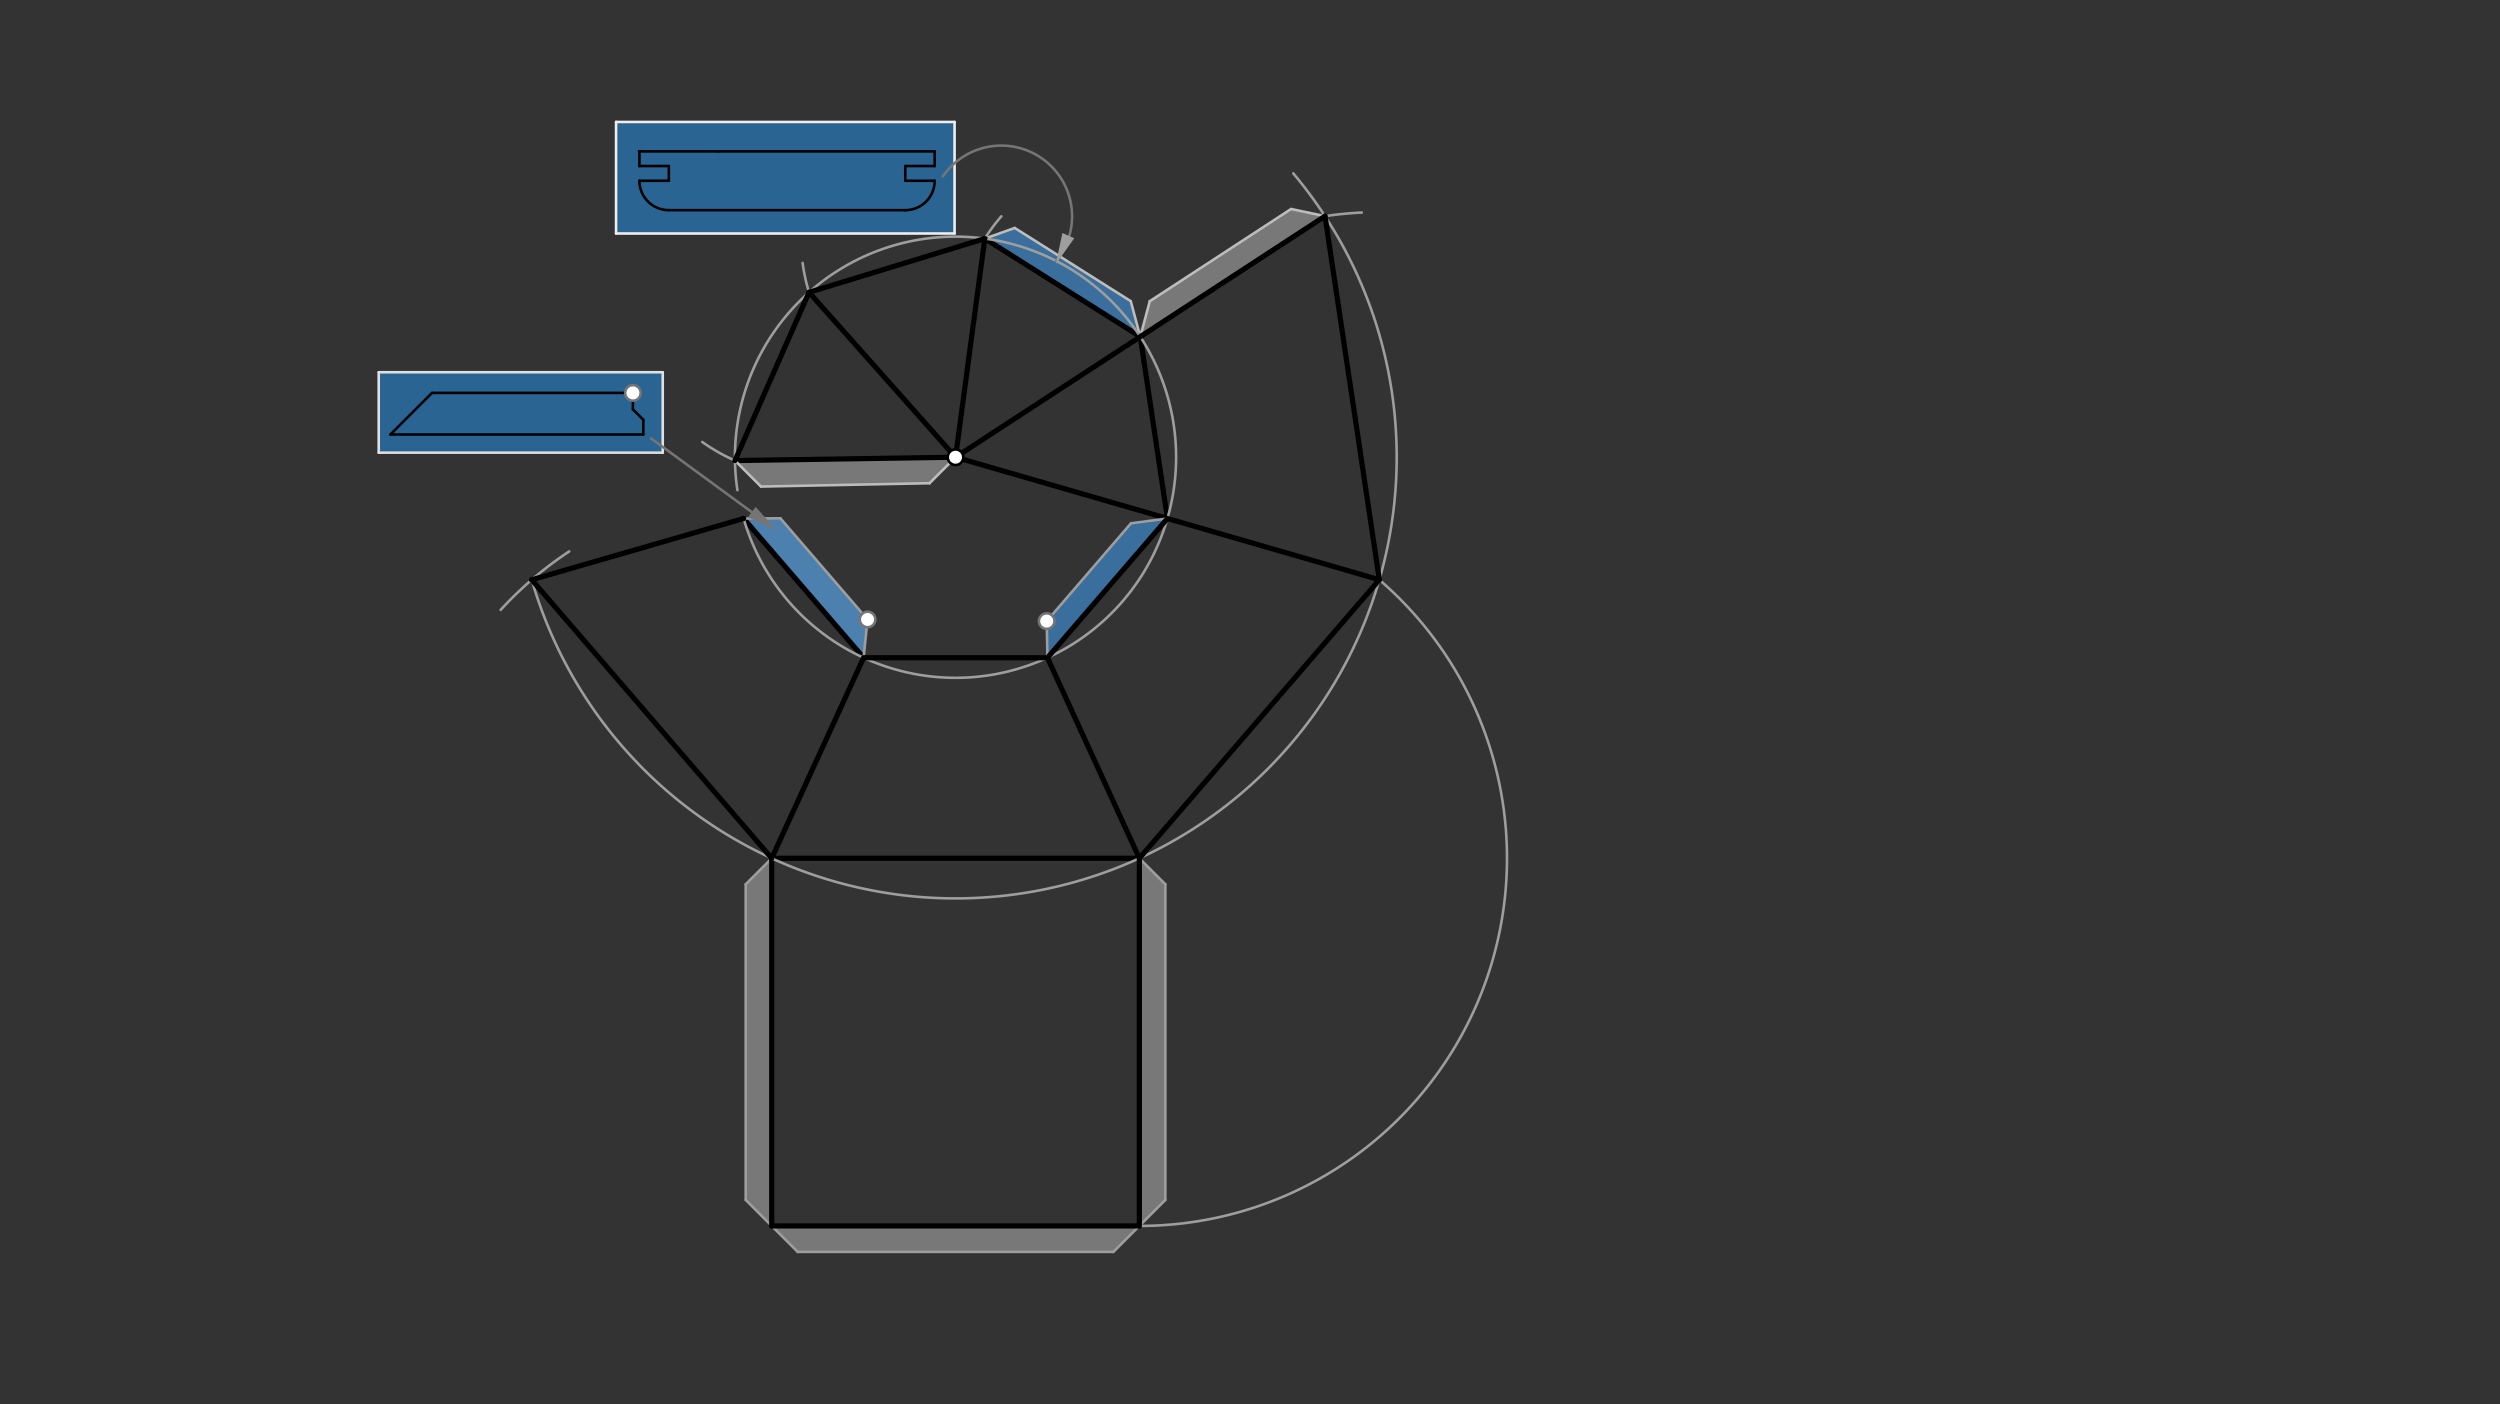<svg xmlns="http://www.w3.org/2000/svg" class="svg--816" height="100%" preserveAspectRatio="xMidYMid meet" viewBox="0 0 963.78 541.417" width="100%"><rect x="0" y="0" width="963.78" height="541.417" fill="#333333" stroke="none"/><defs><marker id="marker-arrow" markerHeight="16" markerUnits="userSpaceOnUse" markerWidth="24" orient="auto-start-reverse" refX="24" refY="4" viewBox="0 0 24 8"><path d="M 0 0 L 24 4 L 0 8 z" stroke="inherit"></path></marker></defs><g class="aux-layer--949"></g><g class="main-layer--75a"><g class="element--733"><g fill="#BDBDBD" opacity="0.5"><path d="M 332.933 253.571 L 334.452 238.807 L 300.846 199.807 L 286.673 199.887 L 332.933 253.571 Z" stroke="none"></path></g></g><g class="element--733"><g fill="#757575" opacity="0.5"><path d="M 403.799 253.571 L 403.513 239.444 L 436.007 201.735 L 450.059 199.887 L 403.799 253.571 Z" stroke="none"></path></g></g><g class="element--733"><g fill="#757575" opacity="0.5"><path d="M 379.657 91.979 L 391.18 87.875 L 435.919 116.108 L 439.588 129.798 L 379.657 91.979 Z" stroke="none"></path></g></g><g class="element--733"><g fill="#BDBDBD" opacity="0.5"><path d="M 283.337 177.553 L 293.359 187.575 L 358.344 186.287 L 368.366 176.265 L 283.337 177.553 Z" stroke="none"></path></g></g><g class="element--733"><g fill="#BDBDBD" opacity="0.5"><path d="M 439.588 129.798 L 443.256 116.108 L 497.727 80.57 L 510.809 83.331 L 439.588 129.798 Z" stroke="none"></path></g></g><g class="element--733"><g fill="#BDBDBD" opacity="0.5"><path d="M 439.232 330.877 L 449.254 340.899 L 449.254 462.587 L 439.232 472.609 L 439.232 330.877 Z" stroke="none"></path></g></g><g class="element--733"><g fill="#BDBDBD" opacity="0.5"><path d="M 439.232 472.609 L 429.21 482.631 L 307.522 482.631 L 297.5 472.609 L 439.232 472.609 Z" stroke="none"></path></g></g><g class="element--733"><g fill="#BDBDBD" opacity="0.5"><path d="M 297.5 472.609 L 287.478 462.587 L 287.478 340.899 L 297.5 330.877 L 297.5 472.609 Z" stroke="none"></path></g></g><g class="element--733"><g fill="#1E88E5" opacity="0.5"><path d="M 286.673 199.887 L 300.846 199.807 L 334.452 238.807 L 332.933 253.571 L 286.673 199.887 Z" stroke="none"></path></g></g><g class="element--733"><g fill="#1E88E5" opacity="0.5"><path d="M 403.799 253.571 L 403.513 239.444 L 436.007 201.735 L 450.059 199.887 L 403.799 253.571 Z" stroke="none"></path></g></g><g class="element--733"><g fill="#1E88E5" opacity="0.5"><path d="M 379.657 91.979 L 439.588 129.798 L 435.919 116.108 L 391.18 87.875 L 379.657 91.979 Z" stroke="none"></path></g></g><g class="element--733"><g fill="#2196F3" opacity="0.5"><path d="M 237.5 47.008 L 368 47.008 L 368 90.008 L 237.5 90.008 L 237.5 47.008 Z" stroke="none"></path></g></g><g class="element--733"><g fill="#2196F3" opacity="0.5"><path d="M 146 143.508 L 255.5 143.508 L 255.5 174.508 L 146 174.508 L 146 143.508 Z" stroke="none"></path></g></g><g class="element--733"><line stroke="#000000" stroke-dasharray="none" stroke-linecap="round" stroke-width="2" x1="297.5" x2="439.232" y1="330.877" y2="330.877"></line></g><g class="element--733"><line stroke="#000000" stroke-dasharray="none" stroke-linecap="round" stroke-width="2" x1="368.366" x2="531.752" y1="176.265" y2="223.508"></line></g><g class="element--733"><line stroke="#000000" stroke-dasharray="none" stroke-linecap="round" stroke-width="2" x1="286.673" x2="332.933" y1="199.887" y2="253.571"></line></g><g class="element--733"><line stroke="#000000" stroke-dasharray="none" stroke-linecap="round" stroke-width="2" x1="450.059" x2="439.588" y1="199.887" y2="129.798"></line></g><g class="element--733"><line stroke="#000000" stroke-dasharray="none" stroke-linecap="round" stroke-width="2" x1="332.933" x2="297.5" y1="253.571" y2="330.877"></line></g><g class="element--733"><line stroke="#000000" stroke-dasharray="none" stroke-linecap="round" stroke-width="2" x1="403.799" x2="439.232" y1="253.571" y2="330.877"></line></g><g class="element--733"><line stroke="#000000" stroke-dasharray="none" stroke-linecap="round" stroke-width="2" x1="368.366" x2="379.657" y1="176.265" y2="91.979"></line></g><g class="element--733"><line stroke="#000000" stroke-dasharray="none" stroke-linecap="round" stroke-width="2" x1="368.366" x2="311.885" y1="176.265" y2="112.692"></line></g><g class="element--733"><line stroke="#000000" stroke-dasharray="none" stroke-linecap="round" stroke-width="2" x1="368.366" x2="283.337" y1="176.265" y2="177.553"></line></g><g class="element--733"><line stroke="#9E9E9E" stroke-dasharray="none" stroke-linecap="round" stroke-width="1" x1="297.5" x2="287.478" y1="330.877" y2="340.899"></line></g><g class="element--733"><line stroke="#9E9E9E" stroke-dasharray="none" stroke-linecap="round" stroke-width="1" x1="297.5" x2="287.478" y1="472.609" y2="462.587"></line></g><g class="element--733"><line stroke="#9E9E9E" stroke-dasharray="none" stroke-linecap="round" stroke-width="1" x1="287.478" x2="287.478" y1="340.899" y2="462.587"></line></g><g class="element--733"><line stroke="#9E9E9E" stroke-dasharray="none" stroke-linecap="round" stroke-width="1" x1="297.5" x2="307.522" y1="472.609" y2="482.631"></line></g><g class="element--733"><line stroke="#9E9E9E" stroke-dasharray="none" stroke-linecap="round" stroke-width="1" x1="439.232" x2="429.21" y1="472.609" y2="482.631"></line></g><g class="element--733"><line stroke="#9E9E9E" stroke-dasharray="none" stroke-linecap="round" stroke-width="1" x1="429.21" x2="307.522" y1="482.631" y2="482.631"></line></g><g class="element--733"><line stroke="#9E9E9E" stroke-dasharray="none" stroke-linecap="round" stroke-width="1" x1="439.232" x2="449.254" y1="472.609" y2="462.587"></line></g><g class="element--733"><line stroke="#9E9E9E" stroke-dasharray="none" stroke-linecap="round" stroke-width="1" x1="439.232" x2="449.254" y1="330.877" y2="340.899"></line></g><g class="element--733"><line stroke="#9E9E9E" stroke-dasharray="none" stroke-linecap="round" stroke-width="1" x1="449.254" x2="449.254" y1="340.899" y2="462.587"></line></g><g class="element--733"><line stroke="#9E9E9E" stroke-dasharray="none" stroke-linecap="round" stroke-width="1" x1="286.673" x2="300.846" y1="199.887" y2="199.807"></line></g><g class="element--733"><line stroke="#9E9E9E" stroke-dasharray="none" stroke-linecap="round" stroke-width="1" x1="300.846" x2="334.452" y1="199.807" y2="238.807"></line></g><g class="element--733"><line stroke="#9E9E9E" stroke-dasharray="none" stroke-linecap="round" stroke-width="1" x1="332.933" x2="334.452" y1="253.571" y2="238.807"></line></g><g class="element--733"><line stroke="#9E9E9E" stroke-dasharray="none" stroke-linecap="round" stroke-width="1" x1="450.059" x2="436.007" y1="199.887" y2="201.735"></line></g><g class="element--733"><line stroke="#9E9E9E" stroke-dasharray="none" stroke-linecap="round" stroke-width="1" x1="436.007" x2="403.513" y1="201.735" y2="239.444"></line></g><g class="element--733"><line stroke="#9E9E9E" stroke-dasharray="none" stroke-linecap="round" stroke-width="1" x1="403.799" x2="403.513" y1="253.571" y2="239.444"></line></g><g class="element--733"><line stroke="#BDBDBD" stroke-dasharray="none" stroke-linecap="round" stroke-width="1" x1="368.366" x2="358.344" y1="176.265" y2="186.287"></line></g><g class="element--733"><line stroke="#BDBDBD" stroke-dasharray="none" stroke-linecap="round" stroke-width="1" x1="283.337" x2="293.359" y1="177.553" y2="187.575"></line></g><g class="element--733"><line stroke="#BDBDBD" stroke-dasharray="none" stroke-linecap="round" stroke-width="1" x1="293.359" x2="358.344" y1="187.575" y2="186.287"></line></g><g class="element--733"><line stroke="#BDBDBD" stroke-dasharray="none" stroke-linecap="round" stroke-width="1" x1="439.588" x2="443.256" y1="129.798" y2="116.108"></line></g><g class="element--733"><line stroke="#BDBDBD" stroke-dasharray="none" stroke-linecap="round" stroke-width="1" x1="443.256" x2="497.727" y1="116.108" y2="80.57"></line></g><g class="element--733"><line stroke="#BDBDBD" stroke-dasharray="none" stroke-linecap="round" stroke-width="1" x1="510.809" x2="497.727" y1="83.331" y2="80.57"></line></g><g class="element--733"><line stroke="#BDBDBD" stroke-dasharray="none" stroke-linecap="round" stroke-width="1" x1="439.588" x2="435.919" y1="129.798" y2="116.108"></line></g><g class="element--733"><line stroke="#BDBDBD" stroke-dasharray="none" stroke-linecap="round" stroke-width="1" x1="435.919" x2="391.18" y1="116.108" y2="87.875"></line></g><g class="element--733"><line stroke="#BDBDBD" stroke-dasharray="none" stroke-linecap="round" stroke-width="1" x1="391.18" x2="379.657" y1="87.875" y2="91.979"></line></g><g class="element--733"><line stroke="#000000" stroke-dasharray="none" stroke-linecap="round" stroke-width="2" x1="379.657" x2="439.588" y1="91.979" y2="129.798"></line></g><g class="element--733"><line stroke="#000000" stroke-dasharray="none" stroke-linecap="round" stroke-width="2" x1="297.5" x2="297.5" y1="330.877" y2="472.609"></line></g><g class="element--733"><line stroke="#000000" stroke-dasharray="none" stroke-linecap="round" stroke-width="2" x1="297.5" x2="439.232" y1="472.609" y2="472.609"></line></g><g class="element--733"><path d="M 204.98 223.508 A 170.079 170.079 0 1 0 498.569 66.84" fill="none" stroke="#9E9E9E" stroke-dasharray="none" stroke-linecap="round" stroke-width="1"></path></g><g class="element--733"><path d="M 286.673 199.887 A 85.039 85.039 0 1 0 284.277 188.944" fill="none" stroke="#9E9E9E" stroke-dasharray="none" stroke-linecap="round" stroke-width="1"></path></g><g class="element--733"><path d="M 439.232 472.609 A 141.732 141.732 0 0 0 531.752 223.508" fill="none" stroke="#9E9E9E" stroke-dasharray="none" stroke-linecap="round" stroke-width="1"></path></g><g class="element--733"><path d="M 193.015 235.113 A 141.732 141.732 0 0 1 219.434 212.582" fill="none" stroke="#9E9E9E" stroke-dasharray="none" stroke-linecap="round" stroke-width="1"></path></g><g class="element--733"><path d="M 524.996 81.937 A 141.732 141.732 0 0 0 510.809 83.331" fill="none" stroke="#9E9E9E" stroke-dasharray="none" stroke-linecap="round" stroke-width="1"></path></g><g class="element--733"><path d="M 379.657 91.979 A 70.866 70.866 0 0 1 386.018 83.405" fill="none" stroke="#9E9E9E" stroke-dasharray="none" stroke-linecap="round" stroke-width="1"></path></g><g class="element--733"><path d="M 311.885 112.692 A 70.866 70.866 0 0 1 309.415 101.361" fill="none" stroke="#9E9E9E" stroke-dasharray="none" stroke-linecap="round" stroke-width="1"></path></g><g class="element--733"><path d="M 283.337 177.553 A 70.866 70.866 0 0 1 270.735 170.387" fill="none" stroke="#9E9E9E" stroke-dasharray="none" stroke-linecap="round" stroke-width="1"></path></g><g class="element--733"><line stroke="#000000" stroke-dasharray="none" stroke-linecap="round" stroke-width="2" x1="286.673" x2="204.98" y1="199.887" y2="223.508"></line></g><g class="element--733"><line stroke="#000000" stroke-dasharray="none" stroke-linecap="round" stroke-width="2" x1="204.98" x2="297.5" y1="223.508" y2="330.877"></line></g><g class="element--733"><line stroke="#000000" stroke-dasharray="none" stroke-linecap="round" stroke-width="2" x1="439.232" x2="531.752" y1="330.877" y2="223.508"></line></g><g class="element--733"><line stroke="#000000" stroke-dasharray="none" stroke-linecap="round" stroke-width="2" x1="439.232" x2="439.232" y1="330.877" y2="472.609"></line></g><g class="element--733"><line stroke="#000000" stroke-dasharray="none" stroke-linecap="round" stroke-width="2" x1="368.366" x2="510.809" y1="176.265" y2="83.331"></line></g><g class="element--733"><line stroke="#000000" stroke-dasharray="none" stroke-linecap="round" stroke-width="2" x1="510.809" x2="531.752" y1="83.331" y2="223.508"></line></g><g class="element--733"><line stroke="#000000" stroke-dasharray="none" stroke-linecap="round" stroke-width="2" x1="283.337" x2="311.885" y1="177.553" y2="112.692"></line></g><g class="element--733"><line stroke="#000000" stroke-dasharray="none" stroke-linecap="round" stroke-width="2" x1="311.885" x2="379.657" y1="112.692" y2="91.979"></line></g><g class="element--733"><line stroke="#000000" stroke-dasharray="none" stroke-linecap="round" stroke-width="2" x1="403.799" x2="332.933" y1="253.571" y2="253.571"></line></g><g class="element--733"><line stroke="#000000" stroke-dasharray="none" stroke-linecap="round" stroke-width="2" x1="403.799" x2="450.059" y1="253.571" y2="199.887"></line></g><g class="element--733"><line stroke="#000000" stroke-dasharray="none" stroke-linecap="round" stroke-width="1" x1="277" x2="360.333" y1="58.344" y2="58.344"></line></g><g class="element--733"><line stroke="#000000" stroke-dasharray="none" stroke-linecap="round" stroke-width="1" x1="360.333" x2="360.333" y1="58.344" y2="64.013"></line></g><g class="element--733"><line stroke="#000000" stroke-dasharray="none" stroke-linecap="round" stroke-width="1" x1="246.5" x2="246.5" y1="58.344" y2="64.013"></line></g><g class="element--733"><line stroke="#000000" stroke-dasharray="none" stroke-linecap="round" stroke-width="1" x1="246.5" x2="257.839" y1="64.013" y2="64.013"></line></g><g class="element--733"><line stroke="#000000" stroke-dasharray="none" stroke-linecap="round" stroke-width="1" x1="360.333" x2="348.995" y1="64.013" y2="64.013"></line></g><g class="element--733"><line stroke="#000000" stroke-dasharray="none" stroke-linecap="round" stroke-width="1" x1="257.839" x2="257.839" y1="64.013" y2="69.682"></line></g><g class="element--733"><line stroke="#000000" stroke-dasharray="none" stroke-linecap="round" stroke-width="1" x1="348.995" x2="348.995" y1="64.013" y2="69.682"></line></g><g class="element--733"><line stroke="#000000" stroke-dasharray="none" stroke-linecap="round" stroke-width="1" x1="277" x2="246.333" y1="58.344" y2="58.344"></line></g><g class="element--733"><line stroke="#000000" stroke-dasharray="none" stroke-linecap="round" stroke-width="1" x1="348.995" x2="360.333" y1="69.682" y2="69.682"></line></g><g class="element--733"><line stroke="#000000" stroke-dasharray="none" stroke-linecap="round" stroke-width="1" x1="257.839" x2="246.5" y1="69.682" y2="69.682"></line></g><g class="element--733"><path d="M 246.5 69.682 A 11.339 11.339 0 0 0 257.839 81.021" fill="none" stroke="#000000" stroke-dasharray="none" stroke-linecap="round" stroke-width="1"></path></g><g class="element--733"><path d="M 360.333 69.682 A 11.339 11.339 0 0 1 348.995 81.021" fill="none" stroke="#000000" stroke-dasharray="none" stroke-linecap="round" stroke-width="1"></path></g><g class="element--733"><line stroke="#000000" stroke-dasharray="none" stroke-linecap="round" stroke-width="1" x1="257.839" x2="348.995" y1="81.021" y2="81.021"></line></g><g class="element--733"><line stroke="#EEEEEE" stroke-dasharray="none" stroke-linecap="round" stroke-width="1" x1="368" x2="368" y1="47.008" y2="90.008"></line></g><g class="element--733"><line stroke="#EEEEEE" stroke-dasharray="none" stroke-linecap="round" stroke-width="1" x1="368" x2="237.5" y1="90.008" y2="90.008"></line></g><g class="element--733"><line stroke="#EEEEEE" stroke-dasharray="none" stroke-linecap="round" stroke-width="1" x1="237.5" x2="237.5" y1="90.008" y2="47.008"></line></g><g class="element--733"><line stroke="#EEEEEE" stroke-dasharray="none" stroke-linecap="round" stroke-width="1" x1="368" x2="237.5" y1="47.008" y2="47.008"></line></g><g class="element--733"><path d="M 363.5 68.008 A 27.279 27.279 0 1 1 407.239 100.547" fill="none" stroke="#757575" stroke-dasharray="none" stroke-linecap="round" stroke-width="1"></path></g><g class="element--733"><path d="M407.024,101.82 l12,2.5 l0,-5 z" fill="#9E9E9E" stroke="#9E9E9E" stroke-width="0" transform="rotate(293.73, 407.024, 101.82)"></path></g><g class="element--733"><line stroke="#000000" stroke-dasharray="none" stroke-linecap="round" stroke-width="1" x1="150.5" x2="248" y1="167.508" y2="167.508"></line></g><g class="element--733"><line stroke="#000000" stroke-dasharray="none" stroke-linecap="round" stroke-width="1" x1="150.5" x2="166.535" y1="167.508" y2="151.473"></line></g><g class="element--733"><line stroke="#000000" stroke-dasharray="none" stroke-linecap="round" stroke-width="1" x1="248" x2="248" y1="167.508" y2="161.839"></line></g><g class="element--733"><line stroke="#000000" stroke-dasharray="none" stroke-linecap="round" stroke-width="1" x1="248" x2="243.991" y1="161.839" y2="157.83"></line></g><g class="element--733"><line stroke="#000000" stroke-dasharray="none" stroke-linecap="round" stroke-width="1" x1="243.991" x2="243.991" y1="157.83" y2="151.473"></line></g><g class="element--733"><line stroke="#000000" stroke-dasharray="none" stroke-linecap="round" stroke-width="1" x1="166.535" x2="243.991" y1="151.473" y2="151.473"></line></g><g class="element--733"><line stroke="#E0E0E0" stroke-dasharray="none" stroke-linecap="round" stroke-width="1" x1="146" x2="255.5" y1="143.508" y2="143.508"></line></g><g class="element--733"><line stroke="#E0E0E0" stroke-dasharray="none" stroke-linecap="round" stroke-width="1" x1="255.5" x2="255.5" y1="143.508" y2="174.508"></line></g><g class="element--733"><line stroke="#E0E0E0" stroke-dasharray="none" stroke-linecap="round" stroke-width="1" x1="146" x2="146" y1="143.508" y2="174.508"></line></g><g class="element--733"><line stroke="#E0E0E0" stroke-dasharray="none" stroke-linecap="round" stroke-width="1" x1="255.5" x2="146" y1="174.508" y2="174.508"></line></g><g class="element--733"><line stroke="#757575" stroke-dasharray="none" stroke-linecap="round" stroke-width="1" x1="251" x2="289.817" y1="169.008" y2="197.42"></line><path d="M299.5,204.508 l12,2.5 l0,-5 z" fill="#757575" stroke="#757575" stroke-width="0" transform="rotate(216.203, 299.5, 204.508)"></path></g><g class="element--733"><circle cx="368.366" cy="176.265" r="3" stroke="#000000" stroke-width="1" fill="#ffffff"></circle>}</g><g class="element--733"><circle cx="243.991" cy="151.473" r="3" stroke="#757575" stroke-width="1" fill="#ffffff"></circle>}</g><g class="element--733"><circle cx="334.452" cy="238.807" r="3" stroke="#757575" stroke-width="1" fill="#ffffff"></circle>}</g><g class="element--733"><circle cx="403.513" cy="239.444" r="3" stroke="#757575" stroke-width="1" fill="#ffffff"></circle>}</g></g><g class="snaps-layer--ac6"></g><g class="temp-layer--52d"></g></svg>